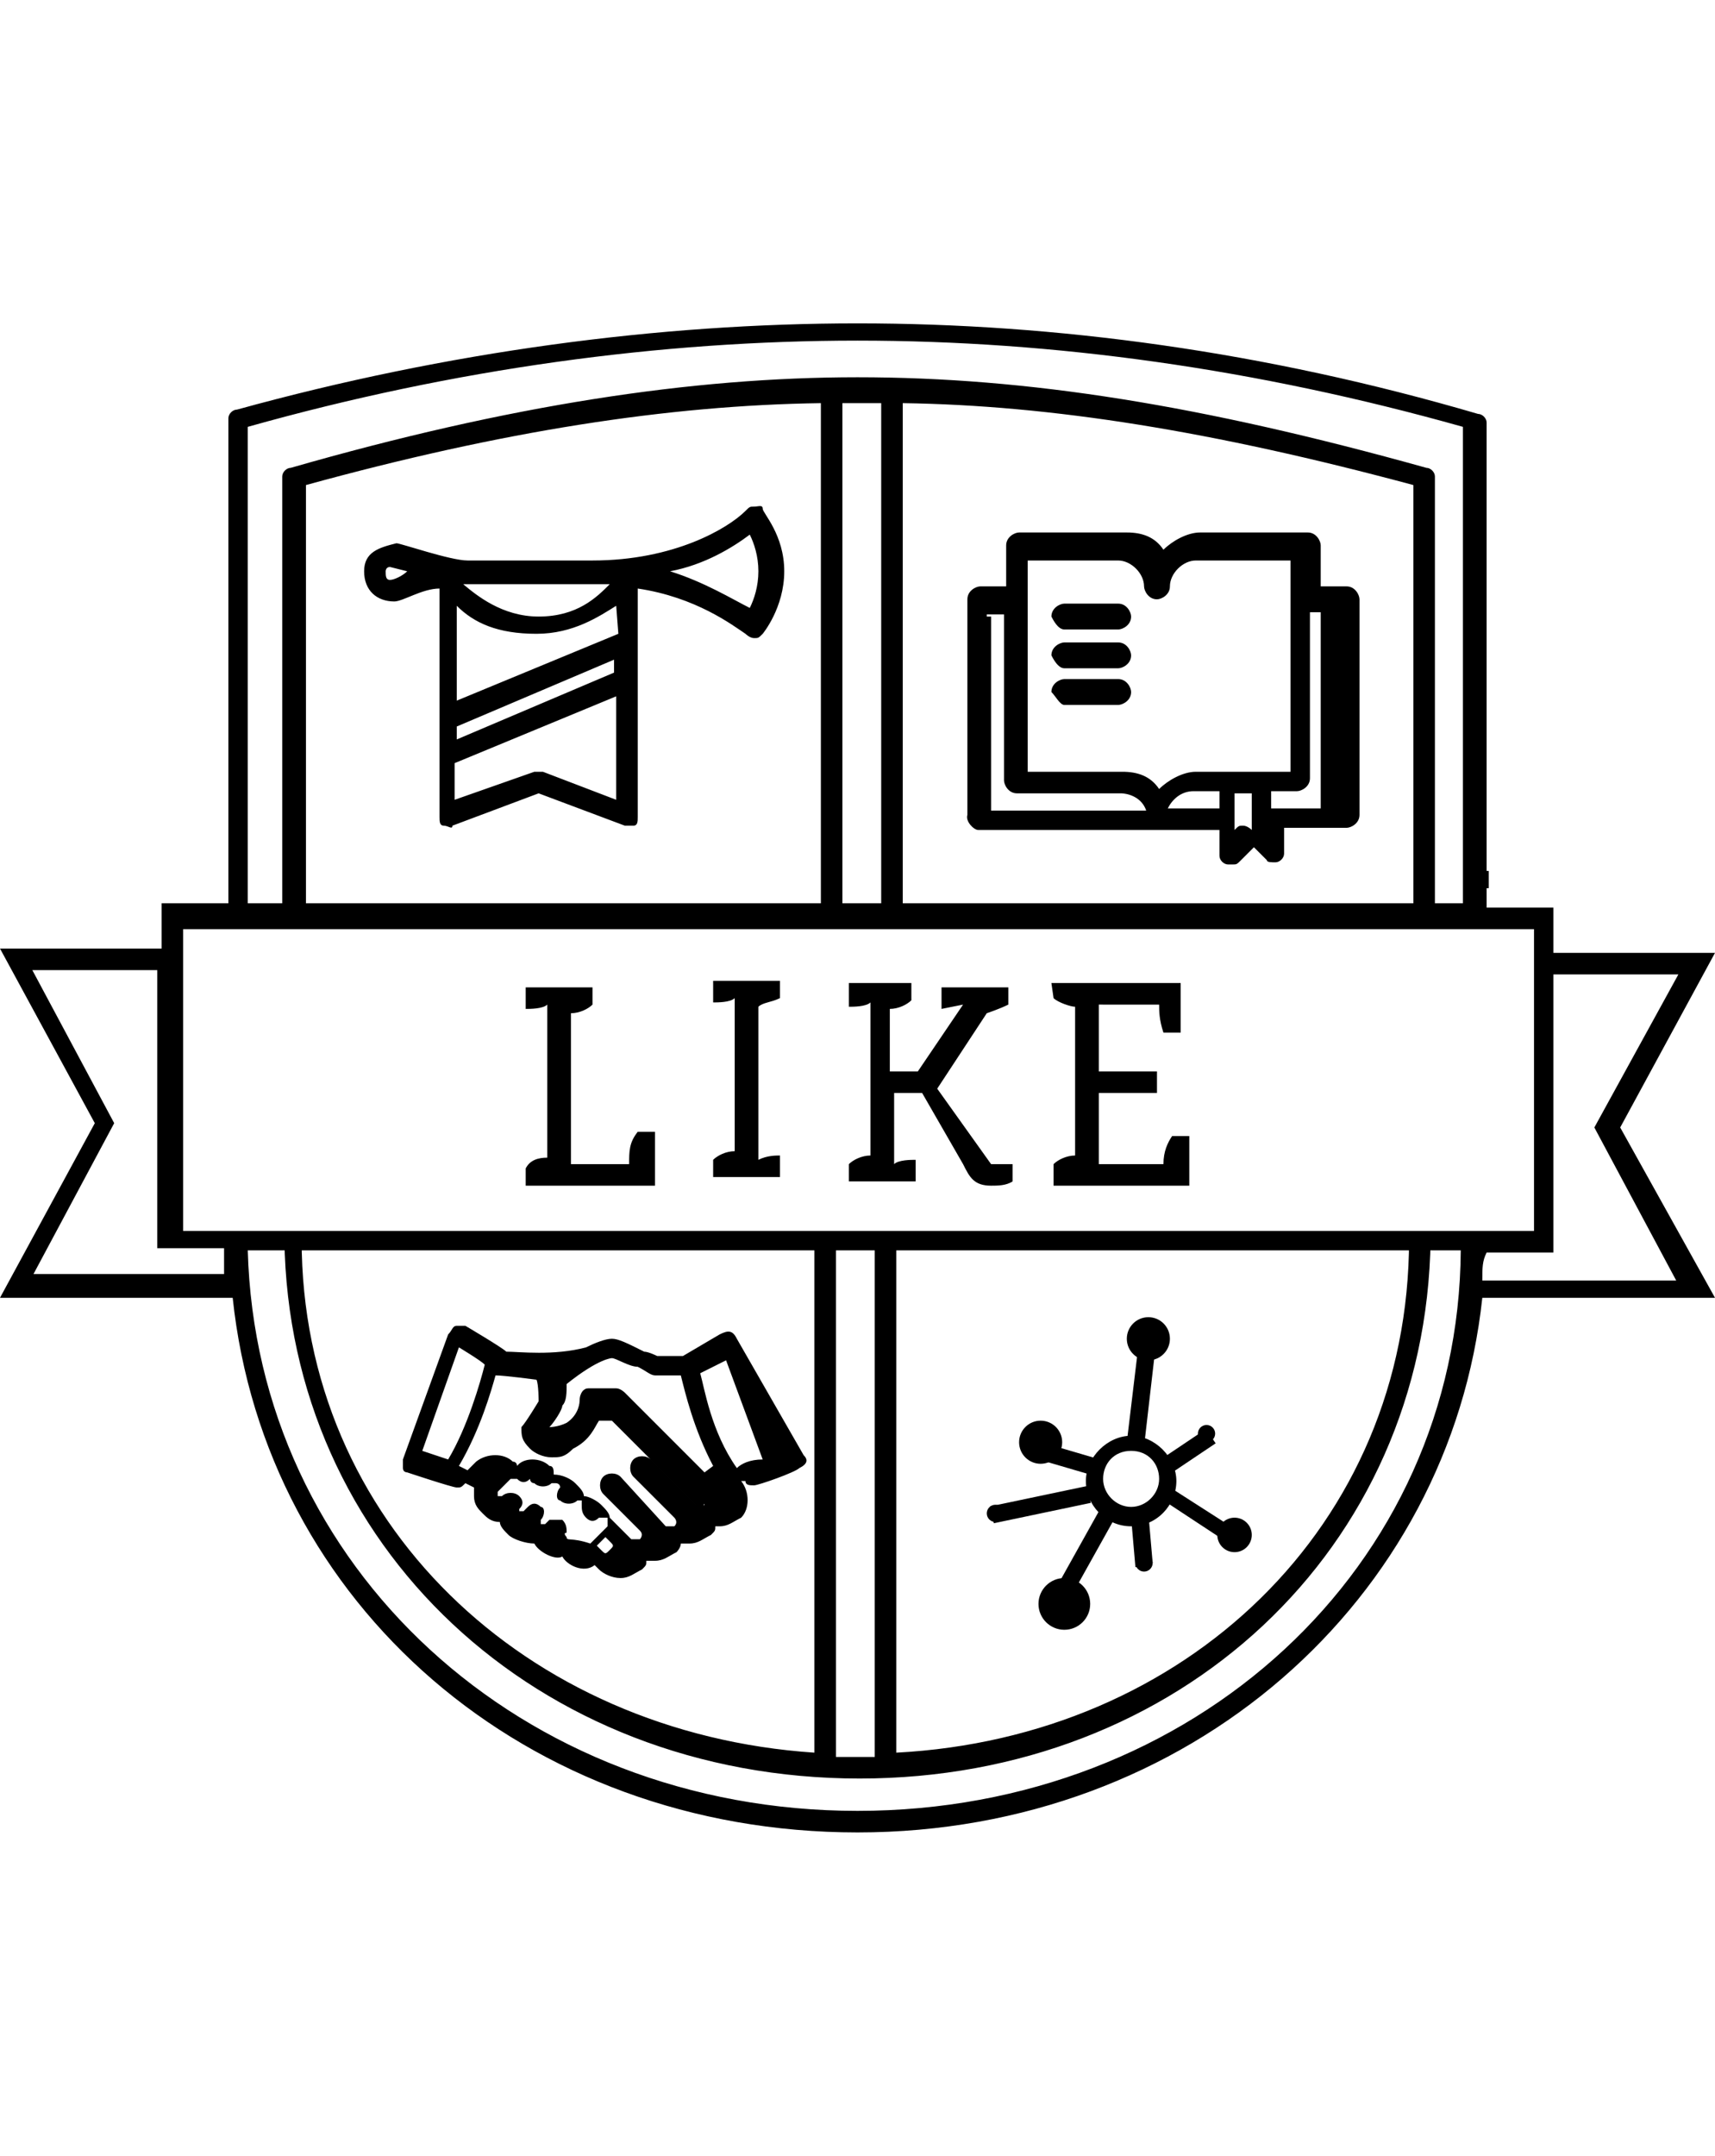 <?xml version="1.0" encoding="UTF-8"?>
<svg xmlns="http://www.w3.org/2000/svg" id="logo" height="100" viewBox="0 0 79.6 70">
  <path d="M49.4 14.2h2.5c.2 0 .6-.2.6-.6 0-.2-.2-.6-.6-.6h-2.5c-.2 0-.6.2-.6.6.2.4.4.6.6.6zm0 1.8h2.5c.2 0 .6-.2.6-.6 0-.2-.2-.6-.6-.6h-2.5c-.2 0-.6.2-.6.6.2.4.4.6.6.6zm0 1.7h2.5c.2 0 .6-.2.6-.6 0-.2-.2-.6-.6-.6h-2.5c-.2 0-.6.2-.6.6.2.2.4.6.6.6zm-4 5.8h11.2v1.2c0 .2.2.4.4.4h.2c.2 0 .2 0 .4-.2l.6-.6.6.6c0 .1.2.1.4.1s.4-.2.4-.4v-1.2h2.9c.2 0 .6-.2.6-.6v-10c0-.2-.2-.6-.6-.6h-1.2v-1.9c0-.2-.2-.6-.6-.6h-5c-.6 0-1.3.4-1.7.8-.4-.6-1-.8-1.7-.8h-5c-.2 0-.6.2-.6.6v1.9h-1.2c-.2 0-.6.2-.6.6v10c-.1.3.3.7.5.7zm8.8-1c.2-.4.6-.8 1.2-.8h1.2v.8h-2.4zm3.9 1s-.2-.2-.4-.2-.2 0-.4.2v-1.7h.8v1.7zm3.2-10v9H59v-.8h1.2c.2 0 .6-.2.6-.6v-7.7h.5zM47.5 11h4.4c.6 0 1.2.6 1.2 1.2 0 .2.2.6.6.6.2 0 .6-.2.6-.6 0-.6.6-1.2 1.2-1.2h4.4v9.8h-4.4c-.6 0-1.3.4-1.7.8-.4-.6-1-.8-1.7-.8h-4.4V11zm-1.7 2.5h.8v7.7c0 .2.2.6.6.6H52c.4 0 1 .2 1.2.8H46v-9h-.2zM34.2 47.1c-.2-.4-.4-.4-.8-.2l-1.7 1h-1.2s-.4-.2-.6-.2c-.8-.4-1.2-.6-1.5-.6s-.8.2-1.2.4c-1.5.4-3.1.2-3.7.2-.2-.2-1.9-1.2-1.9-1.2h-.4c-.2 0-.2.2-.4.4l-2.1 5.8v.4c0 .2.2.2.2.2s2.1.7 2.3.7.2 0 .4-.2l.4.2v.4c0 .4.2.6.4.8.2.2.4.4.8.4 0 .2.2.4.4.6.2.2.8.4 1.2.4.2.4 1 .8 1.3.6.2.4 1 .8 1.5.4l.2.2c.2.2.6.4 1 .4s.6-.2 1-.4c.2-.2.2-.2.2-.4h.4c.4 0 .6-.2 1-.4 0 0 .2-.2.2-.4h.4c.4 0 .6-.2 1-.4.2-.2.2-.2.2-.4h.2c.4 0 .6-.2 1-.4.4-.4.4-1.2 0-1.7h.2c0 .2.2.2.4.2s1.9-.6 2.1-.8c.4-.2.4-.4.2-.6l-3.1-5.4zm-12.9.4s1 .6 1.2.8c-.2.8-.8 2.9-1.7 4.4l-1.2-.4 1.7-4.8zm5 8.8s-.2-.2 0-.2c0-.2 0-.4-.2-.6h-.6l-.2.2h-.2v-.2c.2-.2.2-.6 0-.6-.2-.2-.4-.2-.6 0l-.2.2h-.2V55c.2-.2.2-.4 0-.6s-.6-.2-.8 0h-.2v-.2l.6-.6h.3c.2.2.4.2.6 0 0 0 0 .2.2.2.2.2.6.2.8 0h.2s.2 0 .2.2c-.2.2-.2.6 0 .6.2.2.6.2.8 0h.2v.2c0 .2 0 .4.2.6s.4.2.6 0h.4v.4l-.8.8c-.9-.3-1.1-.1-1.1-.3zm2 .6c-.2.2-.2.2-.4 0l-.2-.2.4-.4.2.2c.2.2.2.2 0 .4zm4.4-2.1c-.2.2-.2.2-.4 0l-2.1-2.1c-.2-.2-.6-.2-.8 0-.2.2-.2.6 0 .8l1.9 1.9s.2.2 0 .4h-.4l-2.1-2.3c-.2-.2-.6-.2-.8 0-.2.2-.2.6 0 .8l1.7 1.7c.2.2 0 .4 0 .4h-.4l-1-1c0-.2-.2-.4-.4-.6-.2-.2-.6-.4-.8-.4 0-.2-.2-.4-.4-.6-.2-.2-.6-.4-1-.4 0-.2 0-.4-.2-.4-.4-.4-1.2-.4-1.5 0 0 0 0-.2-.2-.2-.4-.4-1.2-.4-1.7 0l-.4.4-.4-.2c1-1.7 1.5-3.5 1.7-4.2.4 0 1.9.2 1.9.2.1.2.1 1 .1 1s-.6 1-.8 1.2c0 .4 0 .6.4 1 .2.2.6.4 1 .4s.6 0 1-.4c.8-.4 1-1 1.2-1.3h.6l4.2 4.2c.1-.5.1-.3.1-.3zm0-1.5L29 49.6s-.2-.2-.4-.2h-1.3c-.2 0-.4.2-.4.6 0 0 0 .6-.6 1-.4.2-.8.2-.8.2.2-.2.6-.8.6-1 .2-.2.2-.6.2-1 1.5-1.2 2.1-1.2 2.1-1.2.2 0 .8.4 1.2.4.4.2.6.4.8.4h1.2c.2.8.6 2.5 1.5 4.2l-.4.3zm1.5-.2c-1.2-1.7-1.5-3.7-1.7-4.4l1.2-.6 1.7 4.6c-.6 0-1 .2-1.2.4zM18.3 12.9c.4 0 1.3-.6 2.1-.6v10.6c0 .2 0 .4.2.4s.4.2.4 0l4-1.5 4 1.5h.4c.2 0 .2-.2.2-.4V12.3c2.7.4 4.4 1.7 5 2.1 0 0 .2.2.4.2s.2 0 .4-.2c0 0 1-1.2 1-2.9s-1-2.7-1-2.9-.2-.1-.4-.1-.2 0-.4.2c-.8.8-3.3 2.3-7.1 2.3h-5.8c-.8 0-3.1-.8-3.3-.8-.8.2-1.5.4-1.5 1.3s.6 1.4 1.4 1.4zm2.9 5.8l7.3-3.1v.6l-7.3 3.1v-.6zm7.5-4.3l-7.5 3.1v-4.4c.8.8 1.9 1.3 3.7 1.3 1.7 0 2.9-.8 3.7-1.3l.1 1.3zm-3.5 6.4h-.4l-3.7 1.3v-1.7l7.5-3.1v4.8l-3.4-1.3zm9.6-11c.2.4.4 1 .4 1.7s-.2 1.3-.4 1.7c-.8-.4-2.1-1.2-3.7-1.7 1.6-.3 2.9-1.1 3.7-1.7zm-6.5 2.3c-.6.6-1.5 1.5-3.3 1.5-1.7 0-2.9-1-3.5-1.5h6.8zm-10.2-.8l.8.2c-.2.2-.6.4-.8.4-.2 0-.2-.2-.2-.4 0 0 0-.2.2-.2zm34 43.3h.4m-.2-.4v.4"></path><path d="M14.2 27.5v-20C23.3 5 31 3.8 38.1 3.7v23.8h1V3.7h1.8v24h1v-24c6.9.1 14.4 1.3 23.7 3.8v20h1V7.1c0-.2-.2-.4-.4-.4-10.4-2.9-18.5-4.2-26.4-4.2-7.7 0-16.2 1.3-26.3 4.2-.2 0-.4.2-.4.4v20.4h1.1zm51.2 15c0 13.3-10.4 23.1-23.8 23.8V42.5h-1v24h-1.8v-24h-1v23.8C24.4 65.4 14 55.6 14 42.5h-.8c.2 14.2 11.7 25 26.7 25 14.8 0 26.3-10.6 26.5-25h-1zm9.8-5.2l4.4-8.1h-7.5v-2.1H69V4.6c0-.2-.2-.4-.4-.4C58.7 1.3 49 0 39.8 0S20.8 1.3 11 4c-.2 0-.4.2-.4.4v22.5H7.5V29H0l4.4 8.1L0 45.2h10.8C12.3 59.4 24.4 70 39.8 70s27.5-10.8 29-24.8h10.8l-4.4-7.9zM11.5 4.8c9.6-2.7 19.2-4 28.3-4s18.5 1.3 28.1 4v22.1H11.5V4.8zm-3 23.3h62.7v14H8.5v-14zm-7 16.1l3.8-7.1L1.5 30h5.8v12.9h3.1v1.2H1.5v.1zM39.8 69c-15.6 0-27.9-11.3-28.3-26h56.3c-.1 14.7-12.4 26-28 26zM69 43.1h3.1V30.2h5.8L74 37.3l3.8 7.1h-9c0-.6 0-.9.2-1.3zM48.8 30.6h6v2.3H54c-.2-.6-.2-1-.2-1.3H51v3.1h2.7v1H51V39h3c0-.6.2-1 .4-1.3h.8V40h-6.3v-1c.2-.2.6-.4 1-.4v-6.9c-.2 0-.8-.2-1-.4l-.1-.7zm-9.6 0h3.1v.8c-.2.2-.6.4-1 .4v2.9h1.3l2.1-3.1-1 .2v-1h3.1v.8c-.4.2-1 .4-1 .4l-2.3 3.5L46 39h1v.8c-.3.2-.7.2-1 .2-.8 0-1-.4-1.3-1l-1.9-3.3h-1.3V39c.2-.2.8-.2 1-.2v1h-3.1V39c.2-.2.6-.4 1-.4v-7.1c-.2.2-.8.2-1 .2v-1.1h-.2zm-4 1.1v7.1c.4-.2.8-.2 1-.2v1h-3.1v-.8c.2-.2.6-.4 1-.4v-7.1c-.2.2-.8.2-1 .2v-1h3.1v.8c-.4.2-.8.2-1 .4m-9.8 7v-7.1c-.2.2-.8.2-1 .2v-1h3.1v.8c-.2.2-.6.4-1 .4v7h2.7c0-.6 0-1 .4-1.5h.8V40h-6v-.8c.2-.4.6-.5 1-.5"></path><path d="M68.1 25.4h1v.8h-1z"></path><circle cx="48.3" cy="51.9" r="1"></circle><circle cx="53.3" cy="47.1" r="1"></circle><circle cx="56" cy="51.5" r=".4"></circle><circle cx="46.2" cy="55.2" r=".4"></circle><circle cx="53.1" cy="57.5" r=".4"></circle><circle cx="49.4" cy="59.4" r="1.2"></circle><circle cx="57.3" cy="56.2" r=".8"></circle><path d="M52.5 55.8c-1.2 0-2.1-1-2.1-2.1s1-2.1 2.1-2.1 2.1 1 2.1 2.1-.9 2.1-2.1 2.1zm0-3.5c-.8 0-1.3.6-1.3 1.3s.6 1.3 1.3 1.3 1.3-.6 1.3-1.3-.5-1.3-1.3-1.3zm-3.618 6.601l2.243-4.016.698.39-2.243 4.016zM57.5 56.9l-3.8-2.5.3-.6 3.9 2.5zm-9.614-4.294l.225-.768 2.783.815-.225.768zM53.1 52.1l-.8-.2.6-5h.8zm.635.691l2.242-1.504.446.664-2.242 1.504zM52.7 57.7l-.2-2.3.8-.2.2 2.3zm-6.737-2.825l4.502-.945.164.783-4.502.945z"></path>
</svg>
